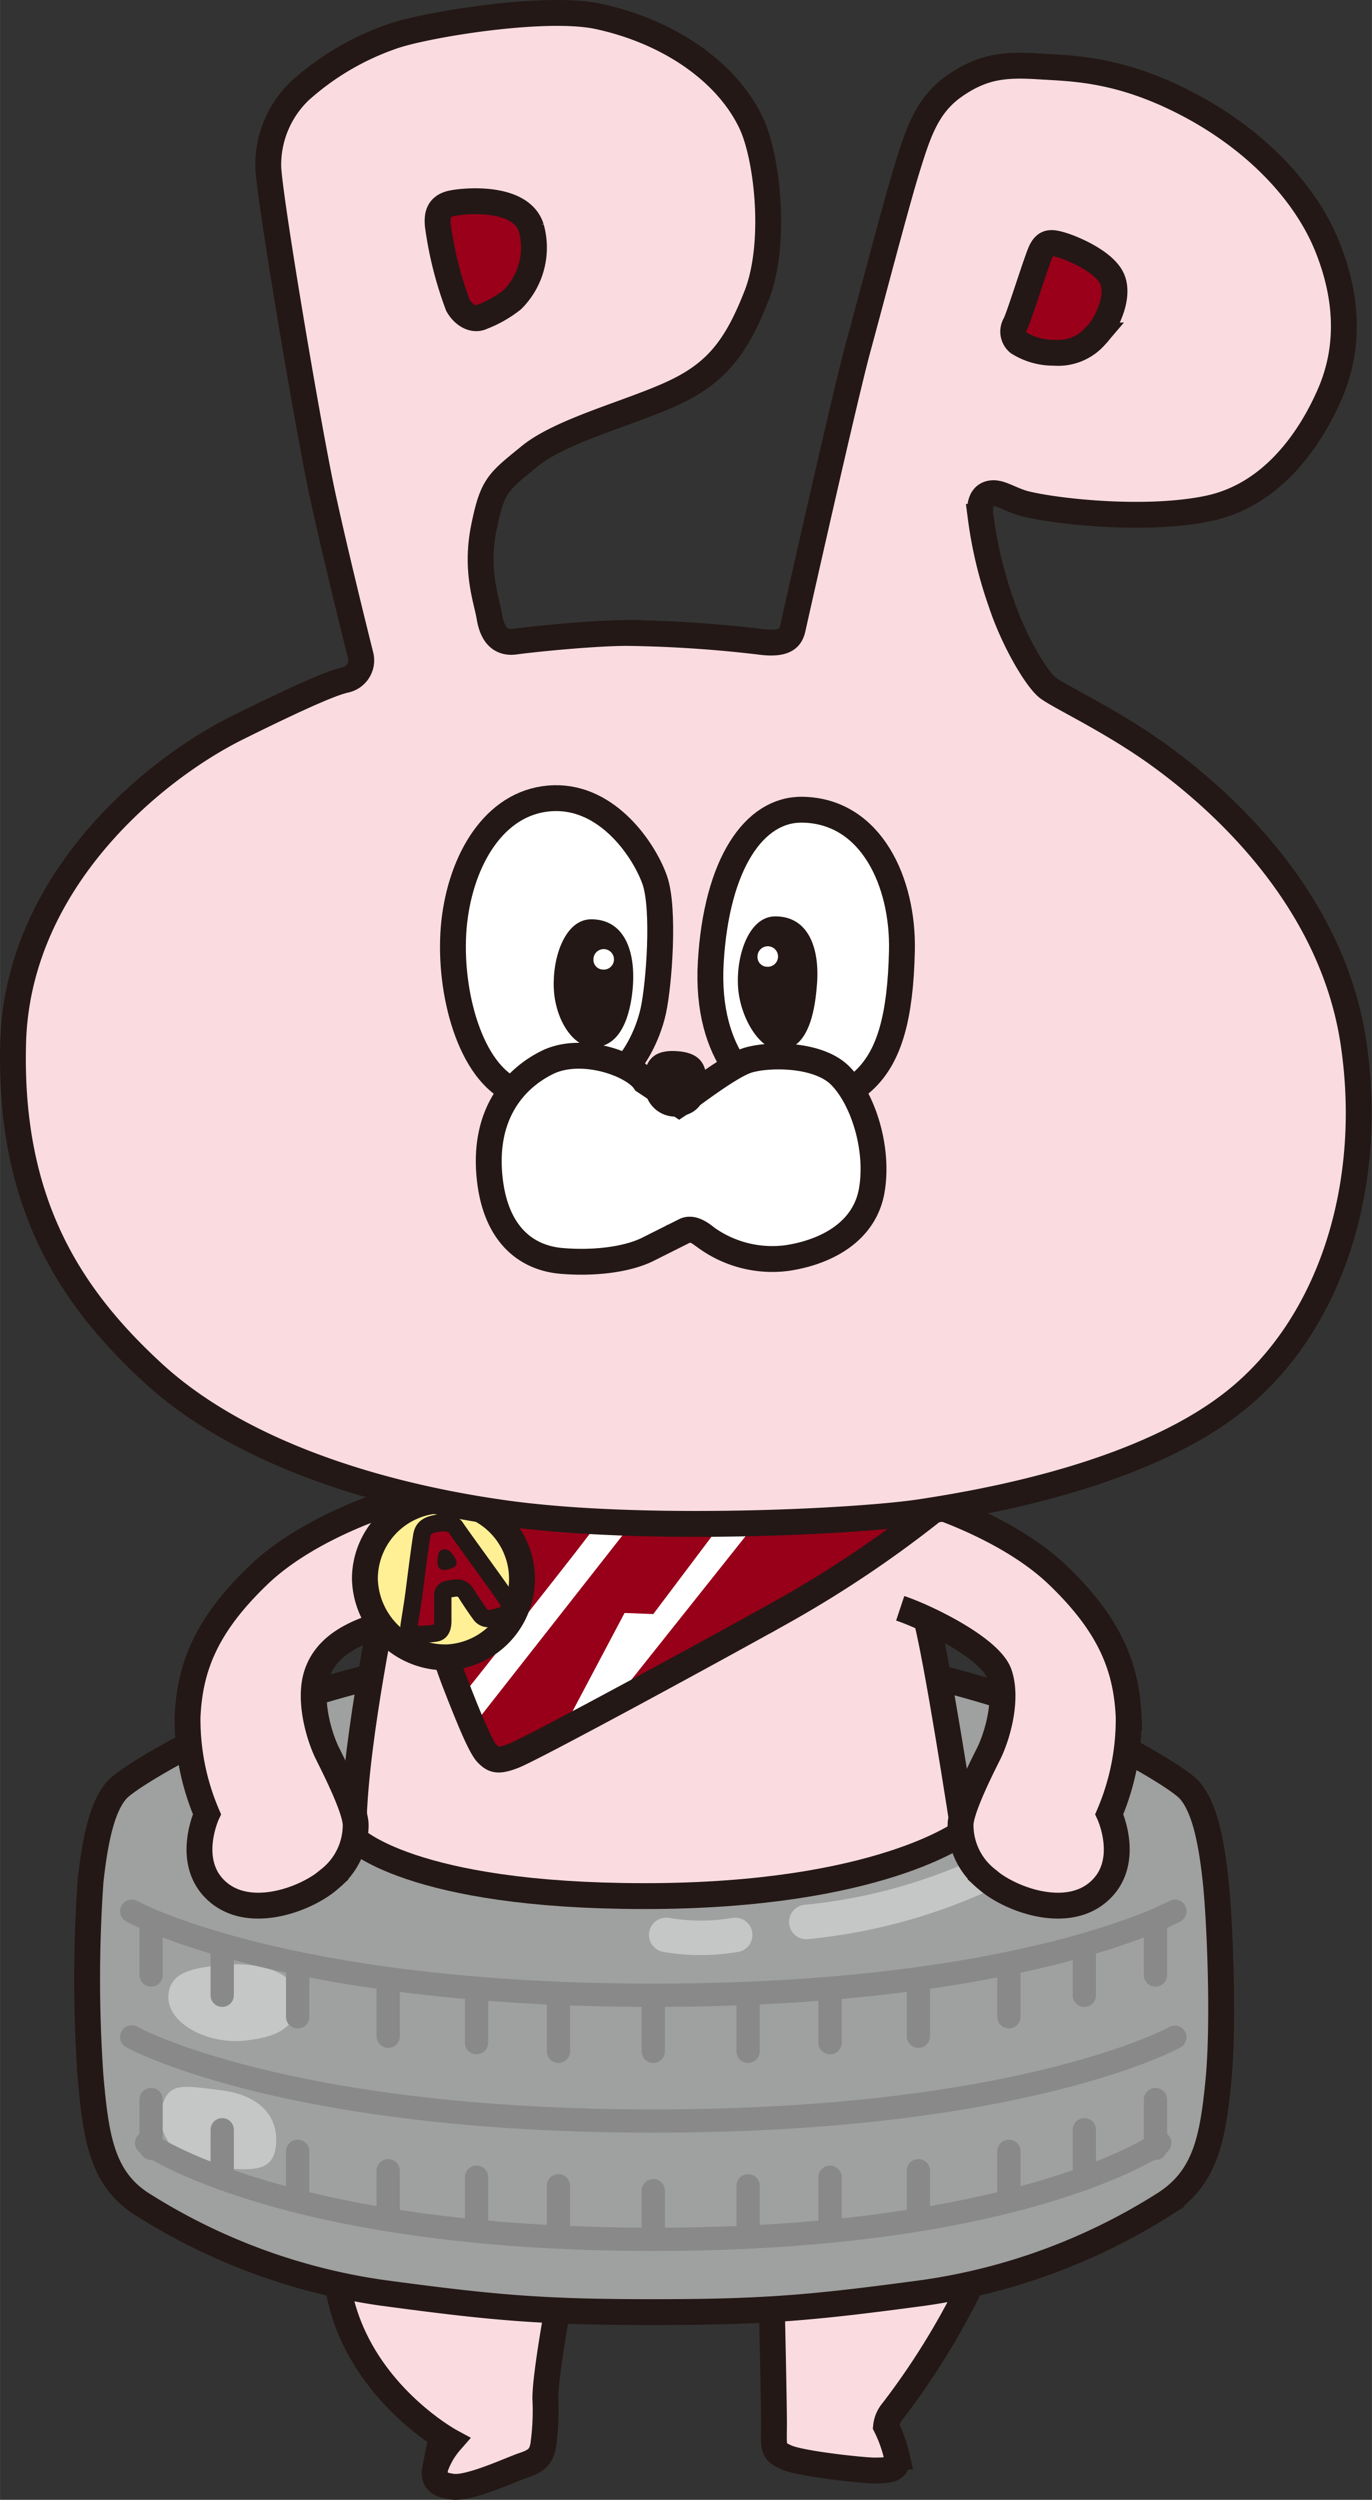 <svg xmlns="http://www.w3.org/2000/svg" width="56.14mm" height="102.28mm" viewBox="0 0 159.13 289.93"><rect x="0" y="0" width="159.13" height="289.93" fill="#333333" stroke="none"/><defs><style>.cls-1{fill:#fadce0;}.cls-12,.cls-14,.cls-16,.cls-2,.cls-5,.cls-6,.cls-8{fill:none;}.cls-12,.cls-14,.cls-16,.cls-2,.cls-8{stroke:#231815;}.cls-2{stroke-width:3px;}.cls-3{fill:#9fa0a0;}.cls-4{fill:#c5c6c6;}.cls-5{stroke:#898989;stroke-width:2.7px;}.cls-5,.cls-6{stroke-linecap:round;}.cls-6{stroke:#c5c6c6;stroke-width:4px;}.cls-7{fill:#970018;}.cls-12,.cls-8{stroke-width:2px;}.cls-9{fill:#fff;}.cls-10{fill:#fff096;}.cls-11{fill:#9a001a;}.cls-12,.cls-14{stroke-linejoin:round;}.cls-13{fill:#e60012;}.cls-14{stroke-width:1.2px;}.cls-15{fill:#231815;}</style></defs><g id="レイヤー_2" data-name="レイヤー 2"><g id="レイヤー_1-2" data-name="レイヤー 1"><path class="cls-1" d="M65,265.91s-1.75,9.25-1.75,12.25a29,29,0,0,1-.25,5.5c-.25,1.25-.75,1.75-2.25,2.25s-6.25,2.75-8.25,2.5-2.25-1-2-2.25a9.14,9.14,0,0,1,1.75-3s-12-6.5-13.25-19.5Z"/><path class="cls-2" d="M65,265.91s-1.75,9.25-1.75,12.25a29,29,0,0,1-.25,5.5c-.25,1.25-.75,1.75-2.25,2.25s-6.25,2.75-8.25,2.5-2.25-1-2-2.25a9.14,9.14,0,0,1,1.75-3s-12-6.5-13.25-19.5Z"/><path class="cls-1" d="M89.52,267.41s.25,11,.25,13.75-.25,3.12,1.5,3.87,8.88,1.5,10.13,1.5c1.82,0,2.87-.12,2.62-1.62a15.61,15.61,0,0,0-1.25-3.5,3.24,3.24,0,0,1,.75-1.75,86.25,86.25,0,0,0,9-14.5l-17-1Z"/><path class="cls-2" d="M89.52,267.41s.25,11,.25,13.75-.25,3.12,1.5,3.87,8.88,1.5,10.13,1.5c1.82,0,2.87-.12,2.62-1.62a15.61,15.61,0,0,0-1.25-3.5,3.24,3.24,0,0,1,.75-1.75,86.25,86.25,0,0,0,9-14.5l-17-1Z"/><path class="cls-3" d="M76,190.41a136.63,136.63,0,0,1,42.5,7c7.75,2.75,18,8.5,19.5,10.25s2.42,5,3,10.5c.47,4.37,1,16.54.3,23.37-.66,6.67-1.55,11.13-6.3,14.13a70.69,70.69,0,0,1-27.75,10.25c-13,1.75-18.5,2.25-31.5,2.25s-18.5-.5-31.5-2.25a70.69,70.69,0,0,1-27.75-10.25c-4.75-3-5.38-7.92-6-14.75a162.77,162.77,0,0,1,0-22.75c.6-5.47,1.5-8.75,3-10.5s11.75-7.5,19.5-10.25a136.63,136.63,0,0,1,42.5-7"/><path class="cls-2" d="M76,190.41a136.63,136.63,0,0,1,42.5,7c7.75,2.75,18,8.5,19.5,10.25s2.42,5,3,10.5c.47,4.37,1,16.54.3,23.37-.66,6.67-1.55,11.13-6.3,14.13a70.69,70.69,0,0,1-27.75,10.25c-13,1.75-18.5,2.25-31.5,2.25s-18.5-.5-31.5-2.25a70.69,70.69,0,0,1-27.75-10.25c-4.75-3-5.38-7.92-6-14.75a162.77,162.77,0,0,1,0-22.75c.6-5.47,1.5-8.75,3-10.5s11.75-7.5,19.5-10.25a136.63,136.63,0,0,1,42.5-7"/><path class="cls-4" d="M25.77,227.91c-3.27.32-6.25.75-6.25,3.75s4.5,5.5,9,5,5.66-2,6-4.25c.5-3.25-3.75-5-8.75-4.5"/><path class="cls-4" d="M18.77,244.41c-.85,3.43,2.25,6.75,6.25,7s6.75.75,7-2.75-2.25-5.75-6.5-6.25-6-1-6.75,2"/><line class="cls-5" x1="17.52" y1="223.41" x2="17.52" y2="229.06"/><line class="cls-5" x1="25.77" y1="225.76" x2="25.77" y2="231.41"/><line class="cls-5" x1="34.52" y1="228.26" x2="34.52" y2="233.91"/><line class="cls-5" x1="45.02" y1="230.51" x2="45.02" y2="236.16"/><line class="cls-5" x1="55.27" y1="231.26" x2="55.27" y2="236.91"/><line class="cls-5" x1="64.77" y1="232.26" x2="64.77" y2="237.91"/><path class="cls-5" d="M136.27,221.66s-17.5,9.75-60.5,9.75-60.5-9.75-60.5-9.75"/><path class="cls-5" d="M136.27,236.28S118.77,246,75.77,246s-60.5-9.75-60.5-9.75"/><path class="cls-5" d="M134.52,248.55s-15.75,11.17-58.75,11.17S17,248.55,17,248.55"/><line class="cls-5" x1="134.02" y1="223.41" x2="134.02" y2="229.06"/><line class="cls-5" x1="134.02" y1="243.51" x2="134.02" y2="249.16"/><line class="cls-5" x1="125.77" y1="225.76" x2="125.77" y2="231.41"/><line class="cls-5" x1="117.02" y1="228.26" x2="117.02" y2="233.91"/><line class="cls-5" x1="106.52" y1="230.51" x2="106.52" y2="236.16"/><line class="cls-5" x1="96.27" y1="231.26" x2="96.27" y2="236.91"/><line class="cls-5" x1="86.77" y1="232.26" x2="86.77" y2="237.91"/><line class="cls-5" x1="125.77" y1="247.01" x2="125.77" y2="252.66"/><line class="cls-5" x1="117.02" y1="249.51" x2="117.02" y2="255.16"/><line class="cls-5" x1="106.52" y1="251.76" x2="106.52" y2="257.41"/><line class="cls-5" x1="96.27" y1="252.51" x2="96.27" y2="258.16"/><line class="cls-5" x1="86.77" y1="253.51" x2="86.77" y2="259.16"/><line class="cls-5" x1="17.52" y1="243.51" x2="17.52" y2="249.16"/><line class="cls-5" x1="25.77" y1="247.01" x2="25.77" y2="252.66"/><line class="cls-5" x1="34.52" y1="249.51" x2="34.52" y2="255.16"/><line class="cls-5" x1="45.02" y1="251.76" x2="45.02" y2="257.41"/><line class="cls-5" x1="55.27" y1="252.51" x2="55.27" y2="258.16"/><line class="cls-5" x1="64.77" y1="253.51" x2="64.77" y2="259.16"/><line class="cls-5" x1="75.77" y1="232.26" x2="75.77" y2="237.91"/><line class="cls-5" x1="75.77" y1="254.07" x2="75.77" y2="259.72"/><path class="cls-6" d="M77.27,224.41a23.58,23.58,0,0,0,8,0"/><path class="cls-6" d="M93.52,222.91a63.72,63.72,0,0,0,22-6.25"/><path class="cls-1" d="M44.52,186.16s-3.75,18-3.5,27c0,0,6.5,6.75,33.75,6.75s37-7.5,37-7.5-3.25-21.25-4.5-25.25v-12.5L47,173.41Z"/><path class="cls-2" d="M44.52,186.16s-3.75,18-3.5,27c0,0,6.5,6.75,33.75,6.75s37-7.5,37-7.5-3.25-21.25-4.5-25.25v-12.5L47,173.41Z"/><path class="cls-1" d="M105.41,177.16l1.75-3s9.62,2.87,15.5,8.5c6.13,5.87,8,10.75,8.25,16.5a28,28,0,0,1-2.25,11.25s2.62,5.64-1.25,9-10.49.76-13-1.5a8,8,0,0,1-3-6.25c0-1.75,2.25-6.25,3.25-8.25s2.25-6.25,1.25-9.25-8.5-6.63-11.5-7.63"/><path class="cls-2" d="M105.41,177.16l1.75-3s9.62,2.87,15.5,8.5c6.13,5.87,8,10.75,8.25,16.5a28,28,0,0,1-2.25,11.25s2.62,5.64-1.25,9-10.49.76-13-1.5a8,8,0,0,1-3-6.25c0-1.75,2.25-6.25,3.25-8.25s2.25-6.25,1.25-9.25-8.5-6.63-11.5-7.63"/><path class="cls-1" d="M45.52,174.16S35.9,177,30,182.66c-6.13,5.87-8,10.75-8.25,16.5A28,28,0,0,0,24,210.41s-2.62,5.64,1.25,9,10.49.76,13-1.5a8,8,0,0,0,3-6.25c0-1.75-2.25-6.25-3.25-8.25s-2.25-6.25-1.25-9.25,3.75-4.5,6.75-5.5l3.75-11.5Z"/><path class="cls-2" d="M45.52,174.16S35.9,177,30,182.66c-6.13,5.87-8,10.75-8.25,16.5A28,28,0,0,0,24,210.41s-2.62,5.64,1.25,9,10.49.76,13-1.5a8,8,0,0,0,3-6.25c0-1.75-2.25-6.25-3.25-8.25s-2.25-6.25-1.25-9.25,3.75-4.5,6.75-5.5l3.75-11.5Z"/><path class="cls-7" d="M45.52,173.16s5.5,17.5,7.25,22,3,7.5,3.75,8.25,1.75.75,4,0,21.75-11.75,30.25-16.5a131.6,131.6,0,0,0,18.75-12.75s-43.75-13.25-44.25-13-19.75,13-19.75,13Z"/><path class="cls-8" d="M45.52,173.16s5.5,17.5,7.25,22,3,7.5,3.75,8.25,1.75.75,4,0,21.75-11.75,30.25-16.5a131.6,131.6,0,0,0,18.75-12.75s-43.75-13.25-44.25-13-19.75,13-19.75,13Z"/><polygon class="cls-9" points="88.27 175.91 70.77 197.91 64.94 201.24 72.44 187.07 75.77 187.2 84.27 175.91 88.27 175.91"/><path class="cls-9" d="M73.11,176.91,54.94,200.07l-1.5-3.16s15.5-19.5,15.67-20,4,0,4,0"/><path class="cls-2" d="M45.52,173.16s5.5,17.5,7.25,22,3,7.5,3.75,8.25,1.25.91,3,.25c2.22-.85,22.75-12,31.25-16.75a131.6,131.6,0,0,0,18.75-12.75s-43.75-13.25-44.25-13-19.75,13-19.75,13Z"/><path class="cls-10" d="M51.88,192.22a9.11,9.11,0,1,0-9.56-9.1,9.34,9.34,0,0,0,9.56,9.1"/><path class="cls-2" d="M51.88,192.22a9.11,9.11,0,1,0-9.56-9.1A9.34,9.34,0,0,0,51.88,192.22Z"/><path class="cls-11" d="M52.86,177.16c-.25-.4-1-.67-2.09-.5s-1.66.5-1.83,1.33-.75,5.42-.92,6.75-.5,3.25-.58,3.83.42,1,1.08,1a16.88,16.88,0,0,0,2-.16c.42-.06.84-.34.84-1.42,0-.92,0-2.48,0-2.9a.66.66,0,0,1,.62-.77,7.15,7.15,0,0,1,1.09-.16,1.3,1.3,0,0,1,1,.66c.25.42,1.25,1.92,1.58,2.34a1.12,1.12,0,0,0,1.08.56,6.44,6.44,0,0,0,2.34-.73c.33-.25.16-.75-.34-1.58s-5.5-7.59-5.91-8.25"/><path class="cls-12" d="M52.86,177.16c-.25-.4-1-.67-2.09-.5s-1.66.5-1.83,1.33-.75,5.42-.92,6.75-.5,3.25-.58,3.83.42,1,1.08,1a16.88,16.88,0,0,0,2-.16c.42-.06.84-.34.84-1.42,0-.92,0-2.48,0-2.9a.66.66,0,0,1,.62-.77,7.15,7.15,0,0,1,1.09-.16,1.3,1.3,0,0,1,1,.66c.25.42,1.25,1.92,1.58,2.34a1.12,1.12,0,0,0,1.08.56,6.44,6.44,0,0,0,2.34-.73c.33-.25.16-.75-.34-1.58S53.27,177.82,52.86,177.16Z"/><path class="cls-13" d="M51.44,180.32a3.6,3.6,0,0,0-.08,1.09c.08.25,1-.17,1-.17s-.5-1.17-.92-.92"/><path class="cls-14" d="M51.44,180.32a3.6,3.6,0,0,0-.08,1.09c.08.25,1-.17,1-.17S51.86,180.07,51.44,180.32Z"/><path class="cls-1" d="M41.82,76s-2.71-10.79-4.38-18.46-6.33-35.33-6.33-38.33a11.9,11.9,0,0,1,3.66-8.67A31.32,31.32,0,0,1,45.44,4.24c3.67-1.33,17.78-3.69,24-2.33C77.66,3.7,84.32,8.37,87.11,14.24c1.91,4,3,14,.66,20s-4.66,9-9.66,11.33-13,4.34-16.67,7.34-4.33,3.33-5.33,8.33.33,8.33.66,10.33,1.25,3.09,3,2.84,9-1,13-1a146.16,146.16,0,0,1,15.22,1c3.5.5,3.78-.71,4-1.71s6-26.75,7.5-32.25,4.5-17,5.75-21,2.25-7.25,5.5-9.5,5.75-2.5,9.75-2.25,9.5.25,17.5,4.5,13.58,10.4,16,16.5c2.14,5.37,2.75,11.25.25,17s-7,11.75-14,13.25-17.28.46-21.25-.5c-1.53-.37-2.75-1.25-3.75-1.25s-1.78.71-1.5,2.75a48.67,48.67,0,0,0,2.39,10c1.5,4.5,4.11,8.79,5.36,9.79s7.14,3.7,12.64,7.62c6.13,4.38,20.25,16,22.86,33.63,2.44,16.44-2.61,32.62-13.75,41.5-10.79,8.6-29,11.74-36.36,12.87s-32.39,2.38-48.39.13-31.25-7.5-40.75-16.25S1,139.66,1.52,120.91s16.28-31.67,26-36.5C36,80.2,38.76,79.16,40,78.87A2.32,2.32,0,0,0,41.82,76"/><path class="cls-2" d="M41.82,76s-2.71-10.79-4.38-18.46-6.33-35.33-6.33-38.33a11.9,11.9,0,0,1,3.66-8.67A31.32,31.32,0,0,1,45.44,4.24c3.67-1.33,17.78-3.69,24-2.33C77.66,3.7,84.32,8.37,87.11,14.24c1.91,4,3,14,.66,20s-4.66,9-9.66,11.33-13,4.34-16.67,7.34-4.33,3.33-5.33,8.33.33,8.33.66,10.33,1.25,3.09,3,2.84,9-1,13-1a146.16,146.16,0,0,1,15.22,1c3.5.5,3.78-.71,4-1.71s6-26.75,7.5-32.25,4.5-17,5.75-21,2.25-7.25,5.5-9.5,5.75-2.5,9.75-2.25,9.5.25,17.5,4.5,13.58,10.4,16,16.5c2.14,5.37,2.75,11.25.25,17s-7,11.75-14,13.25-17.28.46-21.25-.5c-1.53-.37-2.75-1.25-3.75-1.25s-1.78.71-1.5,2.75a48.67,48.67,0,0,0,2.39,10c1.5,4.5,4.11,8.79,5.36,9.79s7.14,3.7,12.64,7.62c6.13,4.38,20.25,16,22.86,33.63,2.44,16.44-2.61,32.62-13.75,41.5-10.79,8.6-29,11.74-36.36,12.87s-32.39,2.38-48.39.13-31.25-7.5-40.75-16.25S1,139.66,1.52,120.91s16.28-31.67,26-36.5C36,80.2,38.76,79.16,40,78.87A2.32,2.32,0,0,0,41.82,76Z"/><path class="cls-9" d="M64.27,92.57c-6.5.17-10.5,6.5-11.5,13.67s1.17,16.83,6,19.83,11.34-.16,13-1.5,3.34-4.33,4-7.33,1.34-11.83.17-15.17-5.33-9.66-11.67-9.5"/><path class="cls-2" d="M64.27,92.57c-6.5.17-10.5,6.5-11.5,13.67s1.17,16.83,6,19.83,11.34-.16,13-1.5,3.34-4.33,4-7.33,1.34-11.83.17-15.17S70.61,92.41,64.27,92.57Z"/><path class="cls-9" d="M93.11,93.91c-5.67-.12-10,6.33-10.67,17.66s5.5,15.67,8.17,16.5,7.16-.33,9.83-3,4-7,4.17-14.83-3.5-16.17-11.5-16.33"/><path class="cls-2" d="M93.11,93.91c-5.67-.12-10,6.33-10.67,17.66s5.5,15.67,8.17,16.5,7.16-.33,9.83-3,4-7,4.17-14.83S101.11,94.07,93.11,93.91Z"/><path class="cls-11" d="M50.77,26.07c-.07-1,0-2.16,1.67-2.5s8-.83,9.17,2.84a8.53,8.53,0,0,1-2.17,8.33,13.31,13.31,0,0,1-3.5,2c-1,.5-2.17-.17-2.83-1.33a42.4,42.4,0,0,1-2.34-9.34"/><path class="cls-2" d="M50.77,26.07c-.07-1,0-2.16,1.67-2.5s8-.83,9.17,2.84a8.53,8.53,0,0,1-2.17,8.33,13.31,13.31,0,0,1-3.5,2c-1,.5-2.17-.17-2.83-1.33A42.4,42.4,0,0,1,50.77,26.07Z"/><path class="cls-11" d="M120.77,29.07c.54-1.07,1.17-1,2.34-.66s4.83,1.83,5.83,3.83-.5,5.33-1.83,6.67a5.75,5.75,0,0,1-4.84,2,7.64,7.64,0,0,1-4.16-1.17,1.69,1.69,0,0,1-.34-2.17c.5-1,2.5-7.5,3-8.5"/><path class="cls-2" d="M120.77,29.07c.54-1.07,1.17-1,2.34-.66s4.83,1.83,5.83,3.83-.5,5.33-1.83,6.67a5.75,5.75,0,0,1-4.84,2,7.64,7.64,0,0,1-4.16-1.17,1.69,1.69,0,0,1-.34-2.17C118.27,36.57,120.27,30.07,120.77,29.07Z"/><path class="cls-9" d="M74.77,125.41c-1.33-2-7.33-4.17-11.33-2.17s-7.33,6.17-6.67,13.17,4.5,9.5,8.34,9.83,7.66-.17,10-1.33l4.33-2.17c.67-.33,1.5,0,2.5.83a13.11,13.11,0,0,0,9.33,2.34c4.5-.67,9-3,9.84-7.84s-1-10.66-3.67-13.33-8.83-2.5-11-1.67-6.67,4.34-7.67,5Z"/><path class="cls-2" d="M74.77,125.41c-1.33-2-7.33-4.17-11.33-2.17s-7.33,6.17-6.67,13.17,4.5,9.5,8.34,9.83,7.66-.17,10-1.33l4.33-2.17c.67-.33,1.5,0,2.5.83a13.11,13.11,0,0,0,9.33,2.34c4.5-.67,9-3,9.84-7.84s-1-10.66-3.67-13.33-8.83-2.5-11-1.67-6.67,4.34-7.67,5Z"/><path class="cls-15" d="M78.44,122.41c-2.83-.18-3.33,1.33-3.17,3.66a3.07,3.07,0,0,0,3.84,2.84c1.66-.34,2.33-1.67,2.33-3.34s-.33-3-3-3.16"/><path class="cls-16" d="M78.44,122.41c-2.83-.18-3.33,1.33-3.17,3.66a3.07,3.07,0,0,0,3.84,2.84c1.66-.34,2.33-1.67,2.33-3.34S81.11,122.57,78.44,122.41Z"/><path class="cls-15" d="M89.92,106.28c-3,0-4.5,4.34-4.33,8s2.5,7.5,4.83,7.5c3.67,0,4.17-5.5,4.34-7.66.32-4.17-1-7.84-4.84-7.84"/><path class="cls-9" d="M88.92,112.12a1.19,1.19,0,1,0-1.06-1.18,1.12,1.12,0,0,0,1.06,1.18"/><path class="cls-15" d="M68.57,106.62c-3,0-4.5,4.33-4.34,8s2.25,6.83,4.59,6.83c3.66,0,4.41-4.83,4.58-7,.32-4.17-1-7.83-4.83-7.83"/><path class="cls-9" d="M69.89,112.45a1.19,1.19,0,1,0-1.06-1.18,1.13,1.13,0,0,0,1.06,1.18"/></g></g></svg>